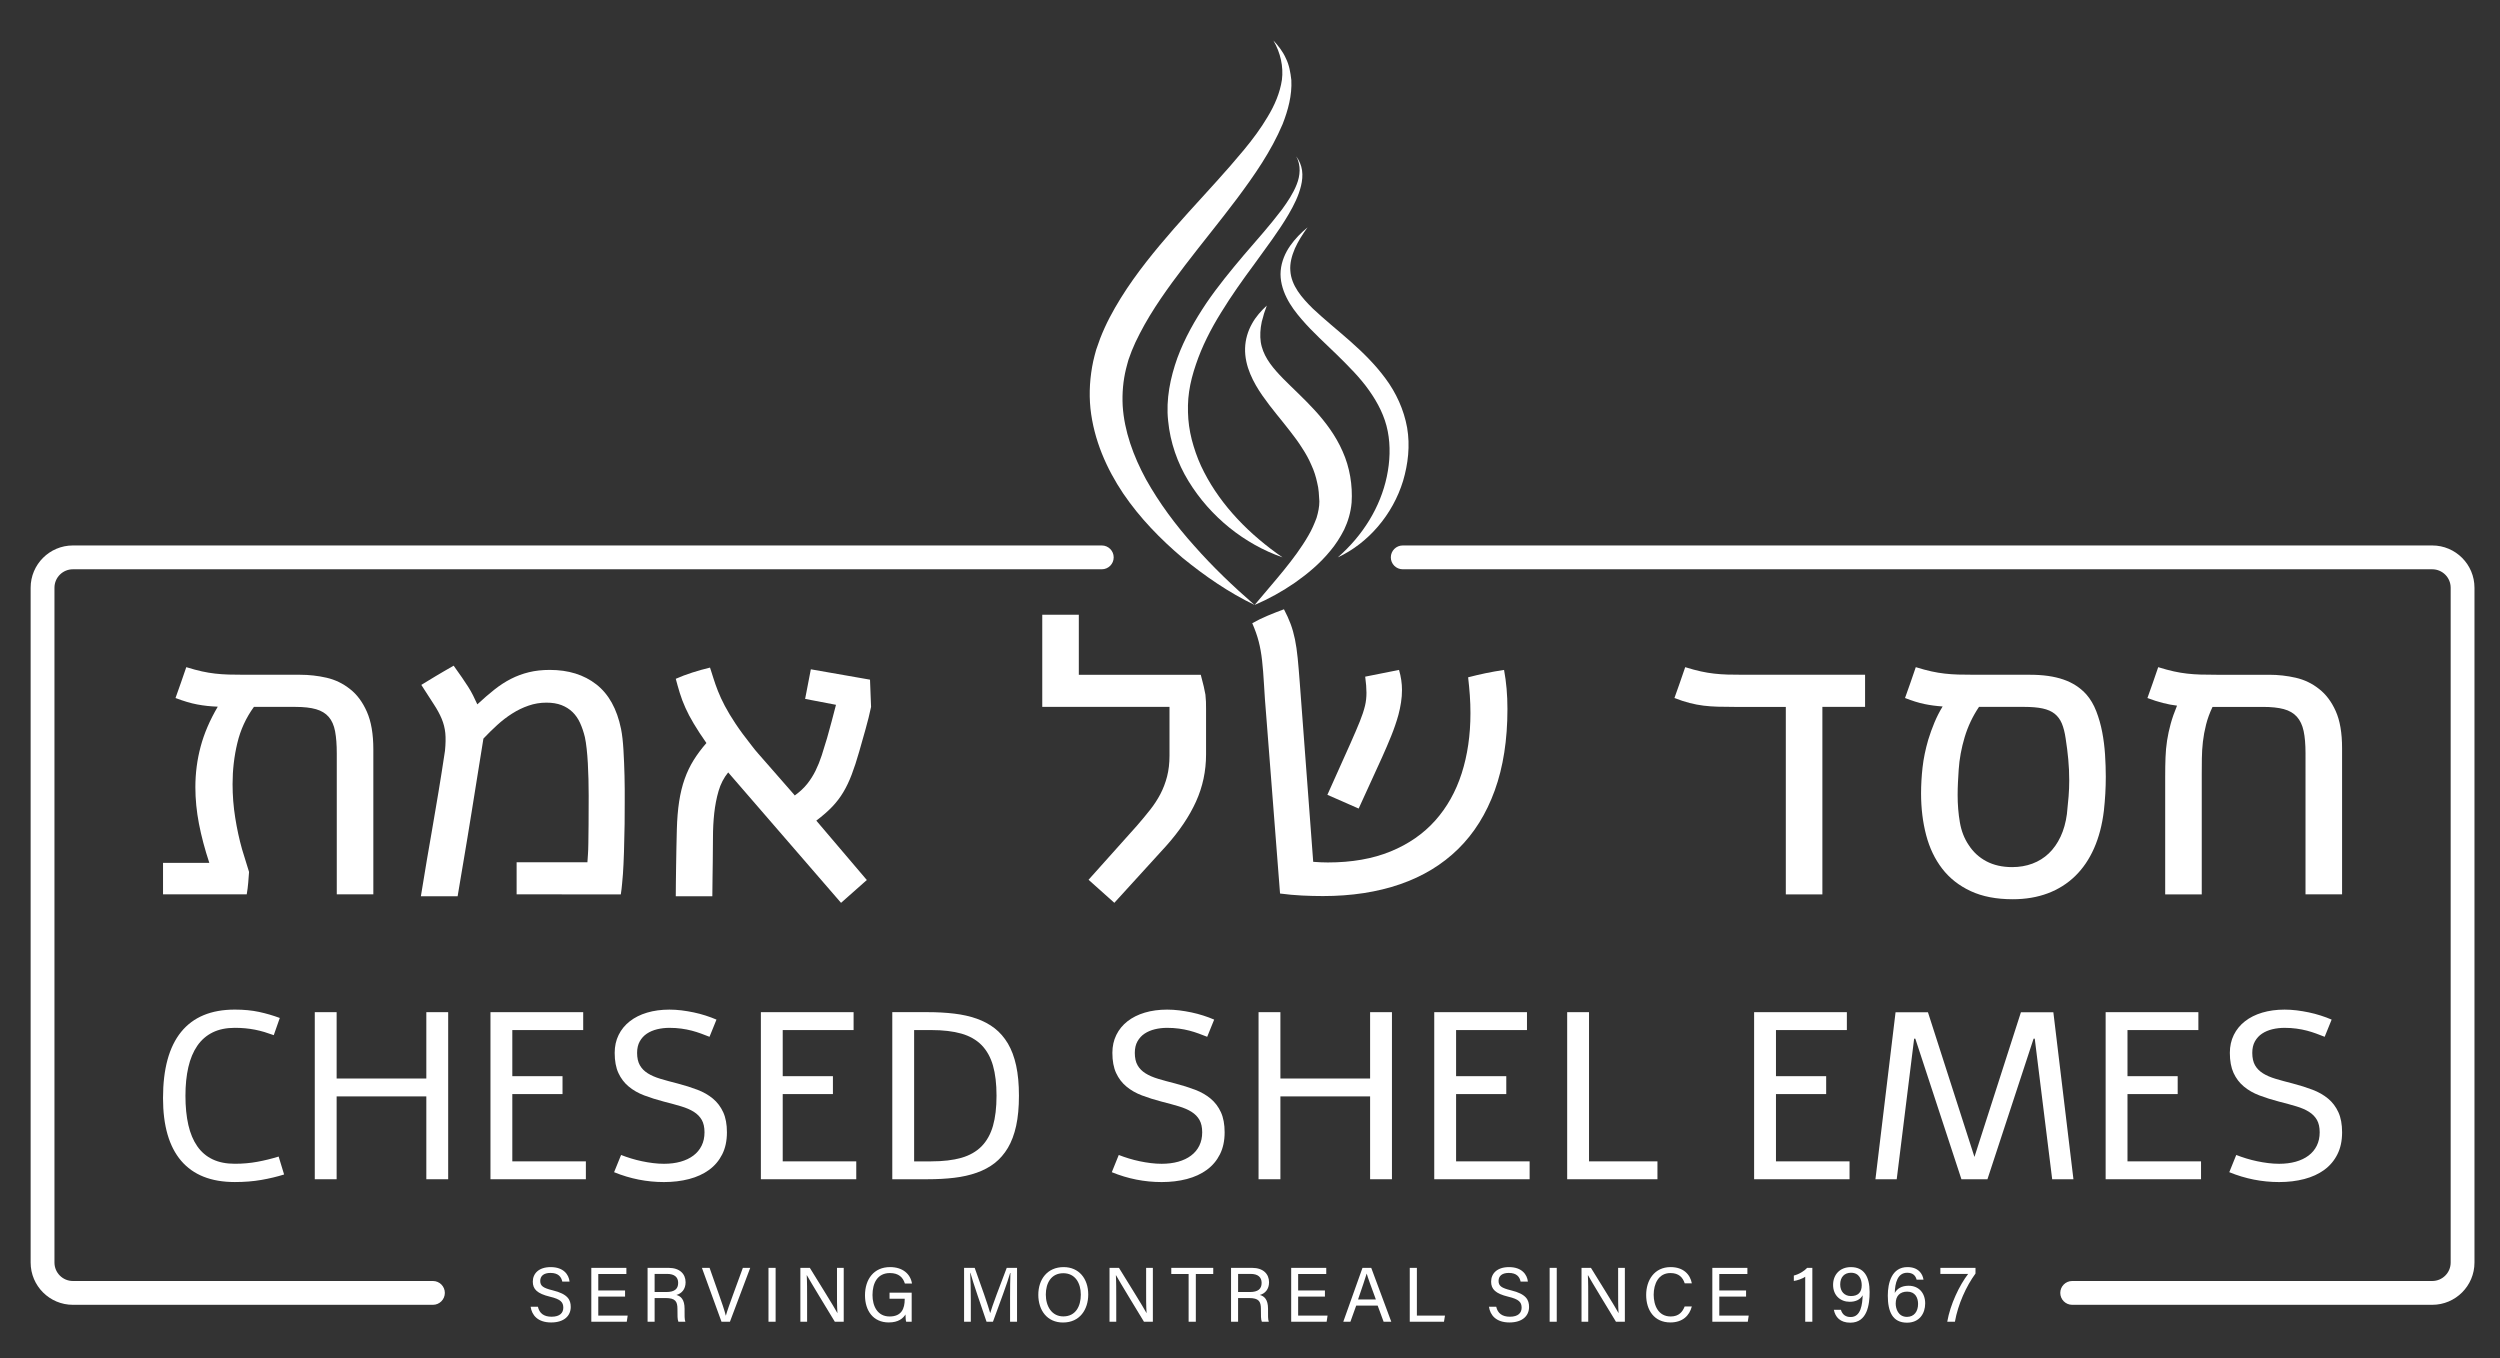<?xml version="1.0" encoding="utf-8"?>
<!-- Generator: Adobe Illustrator 16.0.0, SVG Export Plug-In . SVG Version: 6.00 Build 0)  -->
<!DOCTYPE svg PUBLIC "-//W3C//DTD SVG 1.1//EN" "http://www.w3.org/Graphics/SVG/1.1/DTD/svg11.dtd">
<svg version="1.1" id="Layer_1" xmlns="http://www.w3.org/2000/svg" xmlns:xlink="http://www.w3.org/1999/xlink" x="0px" y="0px"
	 width="261.334px" height="142px" viewBox="0 0 261.334 142" enable-background="new 0 0 261.334 142" xml:space="preserve">
<rect x="0" y="0" width="261.334" height="142" fill="#333333" stroke="none"/>
<g>
	<path fill="#FFFFFF" d="M139.844,58.265c2.635-2.296,4.454-5.258,5.125-8.446c0.334-1.587,0.397-3.219,0.096-4.74
		c-0.295-1.534-1.018-2.955-1.953-4.271c-0.932-1.328-2.123-2.505-3.337-3.704c-1.218-1.197-2.532-2.35-3.71-3.725
		c-0.589-0.683-1.16-1.42-1.579-2.277c-0.422-0.846-0.699-1.836-0.611-2.813c0.089-0.976,0.478-1.861,0.992-2.598
		c0.519-0.74,1.143-1.369,1.817-1.923c-0.51,0.708-0.98,1.437-1.323,2.203c-0.328,0.768-0.542,1.565-0.476,2.333
		c0.097,1.545,1.188,2.812,2.361,3.963c2.421,2.282,5.385,4.305,7.584,7.298c1.104,1.479,1.924,3.257,2.262,5.139
		c0.325,1.896,0.098,3.798-0.422,5.562C145.592,53.799,143.026,56.787,139.844,58.265"/>
	<path fill="#FFFFFF" d="M133.109,4.23c0.509,0.54,0.987,1.146,1.302,1.857c0.355,0.699,0.486,1.488,0.577,2.28
		c0.084,1.598-0.346,3.165-0.912,4.609c-1.216,2.875-2.976,5.378-4.761,7.776c-1.796,2.394-3.679,4.674-5.443,6.987
		c-1.762,2.308-3.447,4.644-4.711,7.098c-0.323,0.608-0.613,1.232-0.86,1.849l-0.337,0.92c-0.099,0.311-0.164,0.628-0.254,0.941
		c-0.309,1.26-0.42,2.56-0.352,3.87c0.164,2.624,1.104,5.243,2.444,7.703c1.371,2.449,3.093,4.78,5.038,6.941
		c1.927,2.187,4.056,4.225,6.307,6.178c-2.696-1.297-5.179-3.01-7.523-4.918c-2.303-1.952-4.46-4.151-6.212-6.735
		c-1.731-2.579-3.068-5.59-3.424-8.885c-0.166-1.642-0.055-3.323,0.291-4.946c0.101-0.403,0.19-0.81,0.311-1.205l0.413-1.168
		c0.296-0.759,0.625-1.482,0.99-2.183c1.467-2.804,3.318-5.256,5.243-7.568c1.93-2.313,3.956-4.48,5.921-6.655
		c0.982-1.087,1.942-2.182,2.862-3.293c0.92-1.111,1.779-2.26,2.493-3.475c0.731-1.205,1.287-2.495,1.492-3.867
		C134.176,6.976,133.865,5.525,133.109,4.23"/>
	<path fill="#FFFFFF" d="M131.148,63.24c2.045-2.459,4.191-4.768,5.62-7.254c0.366-0.613,0.626-1.242,0.855-1.844
		c0.183-0.609,0.297-1.19,0.295-1.726c-0.039-0.658-0.06-1.317-0.225-1.942c-0.134-0.632-0.324-1.252-0.606-1.851
		c-0.256-0.606-0.581-1.201-0.968-1.783c-0.368-0.593-0.797-1.169-1.253-1.755c-0.9-1.177-1.944-2.354-2.896-3.725
		c-0.476-0.686-0.928-1.434-1.275-2.266c-0.347-0.827-0.57-1.762-0.542-2.691c0.027-0.93,0.299-1.81,0.716-2.551
		c0.408-0.75,0.966-1.363,1.552-1.909c-0.113,0.394-0.286,0.745-0.367,1.131c-0.05,0.188-0.11,0.369-0.155,0.553l-0.098,0.554
		c-0.097,0.734-0.081,1.431,0.096,2.06c0.34,1.256,1.218,2.295,2.244,3.345c1.036,1.047,2.197,2.099,3.311,3.318
		c1.105,1.214,2.173,2.621,2.9,4.288c0.744,1.654,1.054,3.545,0.938,5.344c-0.089,1.031-0.378,1.977-0.776,2.82
		c-0.417,0.821-0.902,1.576-1.457,2.231c-1.091,1.335-2.364,2.388-3.689,3.32C134.032,61.829,132.629,62.608,131.148,63.24"/>
	<path fill="#FFFFFF" d="M134.069,58.265c-3.98-1.392-7.542-4.224-9.836-7.98c-1.149-1.877-1.906-4.039-2.123-6.287
		c-0.249-2.256,0.236-4.542,0.966-6.585c0.76-2.063,1.84-3.953,3.029-5.727c1.205-1.765,2.55-3.4,3.901-5.001
		c1.368-1.587,2.753-3.139,3.993-4.775c0.604-0.827,1.175-1.681,1.545-2.618c0.369-0.922,0.474-2.006-0.045-2.945
		c0.315,0.418,0.533,0.924,0.609,1.464c0.077,0.54,0.018,1.093-0.109,1.621c-0.255,1.061-0.751,2.03-1.284,2.948
		c-1.073,1.843-2.365,3.506-3.575,5.201c-1.238,1.673-2.436,3.357-3.5,5.098c-1.076,1.731-1.996,3.54-2.627,5.417
		c-0.319,0.932-0.578,1.899-0.713,2.846c-0.141,0.951-0.148,1.912-0.08,2.869c0.077,0.957,0.266,1.909,0.554,2.837
		c0.282,0.929,0.642,1.846,1.101,2.722C127.693,52.9,130.615,55.888,134.069,58.265"/>
	<path fill="#FFFFFF" d="M21.88,90.199c-0.471-1.428-0.833-2.791-1.083-4.087c-0.25-1.297-0.375-2.57-0.375-3.822
		c0-1.458,0.184-2.876,0.553-4.254c0.368-1.377,0.965-2.764,1.789-4.164c-0.382-0.015-0.748-0.041-1.092-0.077
		c-0.348-0.038-0.697-0.089-1.05-0.155s-0.715-0.154-1.083-0.266c-0.368-0.11-0.766-0.245-1.193-0.407
		c0.191-0.53,0.378-1.061,0.563-1.591c0.184-0.53,0.373-1.075,0.564-1.635c0.619,0.191,1.163,0.339,1.635,0.442
		c0.471,0.104,0.931,0.18,1.38,0.231c0.449,0.051,0.92,0.085,1.414,0.1c0.493,0.015,1.072,0.022,1.735,0.022h5.745
		c0.928,0,1.844,0.103,2.751,0.309c0.904,0.207,1.726,0.604,2.462,1.192c0.722,0.561,1.307,1.349,1.756,2.365
		c0.45,1.016,0.675,2.326,0.675,3.933v15.155h-3.822V78.755c0-0.912-0.058-1.683-0.176-2.31c-0.118-0.626-0.339-1.127-0.663-1.502
		c-0.324-0.376-0.766-0.644-1.326-0.806s-1.281-0.243-2.165-0.243h-4.331c-0.825,1.135-1.404,2.394-1.733,3.777
		c-0.333,1.385-0.498,2.814-0.498,4.286c0,1.194,0.091,2.367,0.277,3.523c0.182,1.156,0.422,2.258,0.717,3.305l0.729,2.363
		c-0.03,0.383-0.059,0.762-0.088,1.138c-0.03,0.375-0.082,0.778-0.155,1.204h-8.749v-3.292H21.88z"/>
	<path fill="#FFFFFF" d="M43.996,93.689c0.236-1.457,0.445-2.729,0.629-3.812c0.185-1.082,0.351-2.042,0.498-2.882
		c0.147-0.84,0.276-1.596,0.386-2.266c0.111-0.67,0.221-1.325,0.332-1.966c0.11-0.641,0.217-1.3,0.32-1.977
		c0.104-0.678,0.221-1.444,0.354-2.299c0.074-0.735,0.084-1.358,0.034-1.866c-0.053-0.509-0.177-1.002-0.376-1.48
		c-0.198-0.479-0.475-0.987-0.828-1.525c-0.354-0.537-0.789-1.211-1.304-2.021c0.294-0.176,0.56-0.339,0.796-0.486
		c0.235-0.147,0.479-0.294,0.729-0.442c0.25-0.147,0.519-0.305,0.807-0.476c0.286-0.169,0.636-0.372,1.049-0.606
		c0.339,0.471,0.63,0.884,0.872,1.237c0.245,0.354,0.462,0.681,0.653,0.983c0.191,0.301,0.36,0.6,0.508,0.895
		c0.146,0.295,0.294,0.604,0.442,0.929c0.619-0.574,1.21-1.088,1.778-1.537c0.566-0.449,1.145-0.825,1.734-1.126
		c0.588-0.301,1.215-0.533,1.877-0.695c0.663-0.163,1.392-0.243,2.187-0.243c1.944,0,3.565,0.502,4.861,1.512
		c1.295,1.009,2.158,2.56,2.585,4.652c0.118,0.589,0.202,1.321,0.253,2.198c0.052,0.875,0.088,1.782,0.112,2.717
		c0.021,0.935,0.028,1.849,0.021,2.739c-0.007,0.892-0.011,1.654-0.011,2.287c-0.014,1.017-0.037,1.989-0.066,2.917
		c-0.03,0.928-0.066,1.701-0.11,2.319c-0.029,0.324-0.059,0.663-0.089,1.018c-0.029,0.353-0.073,0.721-0.132,1.104H54.004v-3.358
		h7.401c0.015-0.25,0.034-0.522,0.055-0.817c0.023-0.294,0.037-0.688,0.043-1.182c0.007-0.494,0.015-1.135,0.023-1.923
		c0.006-0.787,0.011-1.8,0.011-3.037c0-0.56-0.008-1.132-0.022-1.713c-0.015-0.582-0.037-1.142-0.066-1.679
		c-0.029-0.538-0.071-1.042-0.123-1.514c-0.051-0.471-0.113-0.876-0.187-1.215c-0.132-0.544-0.302-1.043-0.508-1.492
		c-0.206-0.448-0.471-0.827-0.794-1.137c-0.325-0.31-0.708-0.55-1.15-0.719c-0.441-0.17-0.964-0.254-1.569-0.254
		c-0.648,0-1.271,0.104-1.866,0.311c-0.598,0.205-1.168,0.48-1.713,0.828c-0.545,0.345-1.068,0.747-1.569,1.204
		c-0.5,0.456-0.979,0.928-1.437,1.414c-0.265,1.635-0.496,3.078-0.696,4.33c-0.197,1.251-0.378,2.375-0.54,3.369
		c-0.163,0.993-0.307,1.877-0.432,2.649c-0.125,0.774-0.246,1.5-0.364,2.178c-0.119,0.678-0.229,1.334-0.332,1.967
		c-0.104,0.634-0.213,1.296-0.332,1.987H43.996z"/>
	<path fill="#FFFFFF" d="M70.641,93.689c0-0.411,0.003-0.883,0.011-1.413c0.006-0.53,0.014-1.102,0.023-1.713
		c0.006-0.611,0.017-1.24,0.032-1.888c0.015-0.648,0.03-1.297,0.045-1.944c0.029-1.105,0.11-2.089,0.242-2.95
		c0.133-0.862,0.324-1.646,0.575-2.353c0.25-0.707,0.564-1.362,0.939-1.967c0.376-0.604,0.821-1.2,1.336-1.79
		c-0.515-0.735-0.954-1.406-1.313-2.01c-0.362-0.604-0.653-1.157-0.874-1.656c-0.236-0.517-0.434-1.04-0.597-1.569
		c-0.162-0.531-0.301-1.023-0.419-1.48c0.531-0.236,1.105-0.454,1.724-0.652c0.619-0.199,1.237-0.372,1.855-0.519
		c0.06,0.176,0.114,0.349,0.167,0.519c0.05,0.169,0.105,0.342,0.165,0.519c0.147,0.472,0.313,0.943,0.498,1.414
		c0.183,0.472,0.423,0.987,0.717,1.547s0.666,1.179,1.115,1.855c0.449,0.678,1.013,1.443,1.691,2.298
		c0.235,0.31,0.466,0.593,0.694,0.85c0.229,0.259,0.498,0.564,0.807,0.919c0.309,0.353,0.693,0.79,1.149,1.313
		c0.457,0.523,1.046,1.198,1.768,2.022l0.088,0.111c0.53-0.384,0.965-0.788,1.304-1.216c0.339-0.427,0.629-0.888,0.873-1.382
		c0.242-0.493,0.456-1.023,0.64-1.59c0.184-0.567,0.372-1.175,0.563-1.822c0.162-0.575,0.32-1.153,0.476-1.735
		c0.153-0.582,0.305-1.159,0.453-1.733l-3.226-0.618l0.597-3.094l6.186,1.083l0.11,2.85c-0.147,0.707-0.338,1.48-0.574,2.32
		c-0.235,0.839-0.456,1.619-0.663,2.342c-0.265,0.928-0.528,1.73-0.786,2.407c-0.257,0.678-0.547,1.289-0.872,1.834
		c-0.324,0.546-0.711,1.054-1.16,1.525c-0.45,0.471-1.005,0.957-1.668,1.458l5.28,6.208l-2.695,2.386L76.12,80.743
		c-0.457,0.561-0.792,1.208-1.006,1.944s-0.363,1.513-0.453,2.33c-0.088,0.817-0.132,1.665-0.132,2.54
		c0,0.878-0.007,1.743-0.022,2.599c-0.015,0.471-0.022,0.981-0.022,1.534c0,0.552-0.007,1.219-0.022,1.999H70.641z"/>
	<path fill="#FFFFFF" d="M112.773,64.262v6.274h12.748c0.132,0.485,0.235,0.891,0.31,1.215c0.074,0.324,0.132,0.612,0.177,0.862
		c0.029,0.265,0.046,0.511,0.056,0.738c0.006,0.229,0.01,0.477,0.01,0.741v4.772c0,1.738-0.35,3.381-1.05,4.927
		c-0.7,1.547-1.741,3.094-3.125,4.641l-5.413,5.942l-2.696-2.408l5.06-5.656c0.486-0.56,0.939-1.104,1.357-1.635
		c0.422-0.529,0.781-1.082,1.085-1.656c0.3-0.575,0.536-1.19,0.706-1.846c0.168-0.655,0.254-1.38,0.254-2.176v-5.104h-13.301v-9.632
		H112.773z"/>
	<path fill="#FFFFFF" d="M132.383,75.068c-0.118-1.399-0.203-2.575-0.253-3.525c-0.054-0.95-0.119-1.785-0.201-2.507
		c-0.081-0.721-0.197-1.381-0.353-1.978c-0.153-0.596-0.378-1.232-0.673-1.91c0.516-0.294,1.057-0.56,1.625-0.795
		c0.565-0.236,1.13-0.456,1.689-0.663c0.279,0.53,0.511,1.042,0.696,1.535c0.183,0.492,0.334,1.027,0.453,1.602
		c0.117,0.574,0.213,1.23,0.286,1.966c0.073,0.737,0.147,1.613,0.222,2.63l1.401,18.667c0.53,0.043,1.039,0.066,1.524,0.066
		c2.504,0,4.691-0.384,6.562-1.149c1.871-0.767,3.425-1.842,4.662-3.226c1.237-1.385,2.161-3.032,2.773-4.939
		c0.61-1.907,0.916-4.002,0.916-6.285c0-0.633-0.021-1.259-0.065-1.877c-0.045-0.619-0.104-1.245-0.178-1.878
		c0.619-0.162,1.23-0.306,1.834-0.431c0.604-0.125,1.245-0.239,1.922-0.341c0.118,0.633,0.207,1.288,0.266,1.966
		c0.059,0.677,0.088,1.384,0.088,2.121c0,3.226-0.441,6.061-1.325,8.507c-0.884,2.444-2.158,4.484-3.822,6.119
		s-3.69,2.865-6.075,3.69c-2.387,0.824-5.075,1.236-8.064,1.236c-0.722,0-1.456-0.019-2.197-0.056
		c-0.745-0.037-1.507-0.105-2.288-0.209L132.383,75.068z M146.246,70.029c0.205,0.707,0.309,1.406,0.309,2.098
		c0,0.428-0.032,0.857-0.1,1.292c-0.065,0.435-0.158,0.873-0.275,1.315c-0.206,0.736-0.457,1.468-0.752,2.197
		c-0.295,0.729-0.611,1.47-0.95,2.221l-2.452,5.369l-3.27-1.436l2.408-5.369c0.412-0.929,0.739-1.694,0.983-2.298
		c0.242-0.604,0.423-1.148,0.541-1.635c0.103-0.428,0.154-0.884,0.154-1.37c0-0.457-0.044-1.016-0.133-1.679L146.246,70.029z"/>
	<path fill="#FFFFFF" d="M181.308,73.895c-0.647,0-1.229-0.007-1.745-0.022c-0.516-0.015-1.014-0.051-1.49-0.109
		c-0.479-0.06-0.963-0.152-1.448-0.278c-0.486-0.124-1.016-0.297-1.591-0.519c0.191-0.529,0.379-1.06,0.564-1.59
		c0.183-0.53,0.371-1.075,0.563-1.635c0.619,0.192,1.163,0.339,1.635,0.442c0.472,0.104,0.932,0.18,1.381,0.231
		c0.448,0.051,0.92,0.085,1.415,0.1c0.492,0.015,1.07,0.021,1.733,0.021h12.638v3.359h-4.463v19.597h-3.822V73.895H181.308z"/>
	<path fill="#FFFFFF" d="M212.238,70.536c1.341,0,2.493,0.165,3.459,0.497c0.964,0.332,1.764,0.852,2.397,1.558
		c0.427,0.487,0.772,1.071,1.037,1.756c0.266,0.686,0.472,1.411,0.619,2.177c0.147,0.767,0.246,1.551,0.298,2.353
		c0.051,0.803,0.078,1.58,0.078,2.331c0,1.149-0.066,2.328-0.199,3.535c-0.177,1.473-0.519,2.784-1.028,3.934
		c-0.507,1.148-1.166,2.116-1.977,2.904c-0.81,0.788-1.765,1.39-2.86,1.802c-1.099,0.411-2.316,0.618-3.658,0.618
		c-1.723,0-3.19-0.284-4.407-0.852c-1.214-0.566-2.205-1.348-2.971-2.342s-1.325-2.165-1.68-3.514
		c-0.353-1.348-0.53-2.801-0.53-4.362c0-0.883,0.053-1.786,0.155-2.707s0.302-1.888,0.597-2.904
		c0.191-0.619,0.408-1.221,0.651-1.802c0.243-0.582,0.526-1.137,0.852-1.668c-0.664-0.044-1.297-0.129-1.901-0.254
		c-0.604-0.125-1.281-0.335-2.032-0.63c0.192-0.529,0.378-1.06,0.564-1.59c0.182-0.53,0.37-1.075,0.562-1.635
		c0.619,0.192,1.165,0.339,1.636,0.442c0.473,0.104,0.932,0.18,1.382,0.231c0.447,0.051,0.919,0.085,1.413,0.1
		c0.492,0.015,1.071,0.021,1.734,0.021H212.238z M206.871,73.895c-0.664,0.986-1.164,2.048-1.503,3.182s-0.545,2.261-0.619,3.38
		c-0.029,0.442-0.055,0.884-0.077,1.326c-0.021,0.441-0.033,0.883-0.033,1.325c0,1.001,0.077,1.951,0.233,2.851
		c0.152,0.898,0.459,1.687,0.916,2.364c0.471,0.735,1.09,1.306,1.855,1.711c0.766,0.404,1.664,0.608,2.695,0.608
		c0.767,0,1.474-0.123,2.121-0.366c0.648-0.242,1.219-0.599,1.712-1.069c0.493-0.473,0.902-1.054,1.227-1.746
		s0.545-1.479,0.663-2.363c0.073-0.664,0.132-1.279,0.177-1.847c0.044-0.566,0.066-1.114,0.066-1.645
		c0-0.781-0.033-1.525-0.101-2.232c-0.064-0.706-0.157-1.436-0.275-2.187c-0.089-0.619-0.222-1.139-0.397-1.559
		c-0.177-0.42-0.427-0.758-0.751-1.017c-0.324-0.257-0.744-0.441-1.26-0.552c-0.515-0.111-1.156-0.165-1.922-0.165H206.871z"/>
	<path fill="#FFFFFF" d="M226.335,81.186c0-0.722,0.01-1.389,0.034-2.001c0.021-0.611,0.076-1.202,0.164-1.777
		c0.09-0.574,0.214-1.156,0.376-1.745c0.162-0.59,0.383-1.223,0.663-1.899c-0.486-0.059-0.977-0.152-1.468-0.278
		c-0.496-0.124-1.036-0.297-1.626-0.519c0.192-0.529,0.379-1.06,0.564-1.59c0.183-0.53,0.371-1.075,0.563-1.635
		c0.619,0.192,1.164,0.339,1.635,0.442c0.472,0.104,0.931,0.18,1.382,0.231c0.448,0.051,0.919,0.085,1.415,0.1
		c0.491,0.015,1.07,0.022,1.732,0.022h5.458c0.928,0,1.844,0.103,2.751,0.309c0.904,0.207,1.72,0.597,2.44,1.171
		c0.723,0.56,1.304,1.333,1.745,2.319c0.442,0.987,0.663,2.276,0.663,3.867v15.288h-3.822V78.755c0-0.942-0.065-1.724-0.198-2.342
		s-0.369-1.116-0.707-1.491c-0.339-0.376-0.795-0.641-1.37-0.797c-0.574-0.154-1.297-0.23-2.165-0.23h-5.28
		c-0.295,0.619-0.521,1.232-0.674,1.844c-0.155,0.611-0.265,1.212-0.333,1.801c-0.064,0.59-0.103,1.168-0.108,1.734
		c-0.009,0.567-0.012,1.123-0.012,1.669v12.549h-3.822V81.186z"/>
	<path fill="#FFFFFF" d="M29.698,122.773c-0.753,0.235-1.549,0.425-2.386,0.57c-0.839,0.146-1.761,0.22-2.764,0.22
		c-2.479,0-4.349-0.741-5.612-2.223c-1.263-1.482-1.895-3.664-1.895-6.548c0-3.062,0.632-5.369,1.895-6.924
		c1.263-1.554,3.134-2.331,5.612-2.331c0.939,0,1.783,0.081,2.531,0.242c0.75,0.162,1.473,0.374,2.169,0.632l-0.631,1.798
		c-0.333-0.122-0.661-0.232-0.983-0.329c-0.324-0.096-0.651-0.177-0.978-0.242c-0.329-0.064-0.667-0.112-1.015-0.146
		c-0.348-0.032-0.713-0.049-1.093-0.049c-0.9,0-1.672,0.16-2.32,0.48c-0.648,0.32-1.183,0.785-1.604,1.396
		c-0.421,0.612-0.733,1.356-0.936,2.235c-0.202,0.879-0.303,1.876-0.303,2.993c0,1.151,0.102,2.167,0.303,3.05
		c0.202,0.883,0.515,1.626,0.936,2.229c0.421,0.603,0.956,1.059,1.604,1.365c0.648,0.309,1.42,0.462,2.32,0.462
		c0.826,0,1.61-0.068,2.356-0.207c0.746-0.137,1.486-0.318,2.223-0.547L29.698,122.773z"/>
	<polygon fill="#FFFFFF" points="44.566,105.805 46.85,105.805 46.85,123.271 44.566,123.271 44.566,114.611 35.189,114.611 
		35.189,123.271 32.905,123.271 32.905,105.805 35.189,105.805 35.189,112.741 44.566,112.741 	"/>
	<polygon fill="#FFFFFF" points="51.271,105.805 60.964,105.805 60.964,107.676 53.554,107.676 53.554,112.497 58.802,112.497 
		58.802,114.368 53.554,114.368 53.554,121.401 61.243,121.401 61.243,123.271 51.271,123.271 	"/>
	<path fill="#FFFFFF" d="M64.924,120.733c0.333,0.13,0.683,0.252,1.05,0.364c0.369,0.113,0.746,0.211,1.131,0.291
		c0.384,0.082,0.77,0.146,1.159,0.194c0.388,0.049,0.77,0.073,1.142,0.073c0.64,0,1.219-0.073,1.737-0.219
		c0.518-0.146,0.964-0.357,1.336-0.638c0.372-0.278,0.661-0.624,0.862-1.032c0.202-0.408,0.304-0.877,0.304-1.402
		c0-0.526-0.095-0.958-0.286-1.294c-0.19-0.335-0.465-0.617-0.826-0.845c-0.361-0.227-0.803-0.419-1.33-0.576
		c-0.527-0.158-1.125-0.323-1.798-0.492c-0.745-0.195-1.431-0.411-2.058-0.649c-0.629-0.239-1.171-0.549-1.628-0.931
		c-0.458-0.379-0.816-0.852-1.076-1.414c-0.259-0.563-0.388-1.265-0.388-2.107c0-0.688,0.138-1.313,0.413-1.871
		s0.664-1.034,1.167-1.427c0.502-0.394,1.105-0.695,1.81-0.906c0.704-0.209,1.481-0.314,2.332-0.314
		c0.413,0,0.833,0.026,1.263,0.078c0.43,0.055,0.855,0.124,1.275,0.213c0.422,0.089,0.834,0.198,1.239,0.328
		c0.405,0.13,0.785,0.271,1.142,0.425l-0.728,1.798c-0.292-0.112-0.59-0.227-0.893-0.341c-0.305-0.112-0.626-0.214-0.966-0.303
		c-0.34-0.089-0.703-0.159-1.087-0.212c-0.385-0.053-0.8-0.08-1.245-0.08s-0.87,0.049-1.276,0.146
		c-0.405,0.098-0.763,0.25-1.076,0.456c-0.311,0.207-0.559,0.476-0.746,0.808s-0.28,0.733-0.28,1.203
		c0,0.525,0.096,0.958,0.287,1.294c0.189,0.336,0.465,0.617,0.826,0.844c0.359,0.228,0.803,0.419,1.329,0.577
		c0.527,0.158,1.125,0.321,1.798,0.491c0.746,0.194,1.431,0.412,2.058,0.65c0.628,0.238,1.17,0.549,1.627,0.928
		c0.459,0.382,0.816,0.855,1.076,1.422c0.26,0.567,0.389,1.267,0.389,2.103c0,0.883-0.164,1.65-0.493,2.302
		c-0.327,0.651-0.785,1.192-1.371,1.621c-0.588,0.429-1.285,0.749-2.09,0.959c-0.806,0.211-1.682,0.316-2.63,0.316
		c-1.789,0-3.527-0.344-5.211-1.032L64.924,120.733z"/>
	<polygon fill="#FFFFFF" points="79.537,105.805 89.229,105.805 89.229,107.676 81.82,107.676 81.82,112.497 87.068,112.497 
		87.068,114.368 81.82,114.368 81.82,121.401 89.508,121.401 89.508,123.271 79.537,123.271 	"/>
	<path fill="#FFFFFF" d="M93.274,123.271v-17.467h3.693c0.996,0,1.921,0.051,2.776,0.153c0.854,0.101,1.637,0.276,2.35,0.526
		c0.713,0.253,1.339,0.586,1.877,1.004c0.538,0.417,1.002,0.949,1.39,1.597c0.381,0.647,0.668,1.417,0.863,2.307
		c0.194,0.892,0.291,1.94,0.291,3.146c0,1.207-0.097,2.256-0.291,3.146c-0.194,0.892-0.481,1.66-0.863,2.307
		c-0.388,0.648-0.853,1.182-1.39,1.599c-0.539,0.417-1.165,0.751-1.877,1.002c-0.712,0.251-1.496,0.427-2.35,0.528
		c-0.854,0.102-1.78,0.151-2.776,0.151H93.274z M97.343,121.401c1.238,0,2.289-0.123,3.152-0.37c0.862-0.247,1.568-0.65,2.12-1.209
		c0.542-0.56,0.938-1.27,1.184-2.132c0.247-0.861,0.371-1.913,0.371-3.152c0-1.238-0.124-2.288-0.371-3.151
		c-0.247-0.862-0.642-1.573-1.184-2.133c-0.552-0.559-1.258-0.96-2.12-1.208c-0.863-0.246-1.914-0.37-3.152-0.37h-1.786v13.726
		H97.343z"/>
	<path fill="#FFFFFF" d="M116.948,120.733c0.333,0.13,0.682,0.252,1.05,0.364c0.369,0.113,0.745,0.211,1.131,0.291
		c0.384,0.082,0.771,0.146,1.16,0.194c0.388,0.049,0.77,0.073,1.142,0.073c0.64,0,1.219-0.073,1.737-0.219
		c0.518-0.146,0.964-0.357,1.336-0.638c0.372-0.278,0.661-0.624,0.862-1.032c0.202-0.408,0.304-0.877,0.304-1.402
		c0-0.526-0.096-0.958-0.286-1.294c-0.189-0.335-0.465-0.617-0.826-0.845c-0.36-0.227-0.803-0.419-1.33-0.576
		c-0.526-0.158-1.125-0.323-1.797-0.492c-0.746-0.195-1.431-0.411-2.059-0.649c-0.628-0.239-1.17-0.549-1.627-0.931
		c-0.458-0.379-0.816-0.852-1.076-1.414c-0.259-0.563-0.389-1.265-0.389-2.107c0-0.688,0.138-1.313,0.413-1.871
		s0.663-1.034,1.166-1.427c0.503-0.394,1.106-0.695,1.811-0.906c0.704-0.209,1.481-0.314,2.332-0.314
		c0.413,0,0.833,0.026,1.263,0.078c0.43,0.055,0.854,0.124,1.275,0.213s0.834,0.198,1.239,0.328c0.405,0.13,0.786,0.271,1.142,0.425
		l-0.729,1.798c-0.292-0.112-0.589-0.227-0.892-0.341c-0.305-0.112-0.626-0.214-0.966-0.303s-0.702-0.159-1.087-0.212
		c-0.385-0.053-0.8-0.08-1.244-0.08c-0.446,0-0.871,0.049-1.276,0.146c-0.405,0.098-0.763,0.25-1.076,0.456
		c-0.312,0.207-0.56,0.476-0.747,0.808c-0.187,0.332-0.279,0.733-0.279,1.203c0,0.525,0.095,0.958,0.286,1.294
		c0.19,0.336,0.465,0.617,0.826,0.844c0.36,0.228,0.803,0.419,1.33,0.577c0.526,0.158,1.125,0.321,1.797,0.491
		c0.746,0.194,1.431,0.412,2.059,0.65s1.17,0.549,1.627,0.928c0.458,0.382,0.816,0.855,1.076,1.422
		c0.259,0.567,0.389,1.267,0.389,2.103c0,0.883-0.164,1.65-0.493,2.302c-0.327,0.651-0.785,1.192-1.372,1.621
		c-0.587,0.429-1.284,0.749-2.089,0.959c-0.806,0.211-1.682,0.316-2.63,0.316c-1.79,0-3.527-0.344-5.211-1.032L116.948,120.733z"/>
	<polygon fill="#FFFFFF" points="143.222,105.805 145.505,105.805 145.505,123.271 143.222,123.271 143.222,114.611 
		133.845,114.611 133.845,123.271 131.561,123.271 131.561,105.805 133.845,105.805 133.845,112.741 143.222,112.741 	"/>
	<polygon fill="#FFFFFF" points="149.927,105.805 159.62,105.805 159.62,107.676 152.21,107.676 152.21,112.497 157.457,112.497 
		157.457,114.368 152.21,114.368 152.21,121.401 159.897,121.401 159.897,123.271 149.927,123.271 	"/>
	<polygon fill="#FFFFFF" points="163.823,105.805 166.106,105.805 166.106,121.401 173.259,121.401 173.259,123.271 
		163.823,123.271 	"/>
	<polygon fill="#FFFFFF" points="183.364,105.805 193.059,105.805 193.059,107.676 185.648,107.676 185.648,112.497 
		190.896,112.497 190.896,114.368 185.648,114.368 185.648,121.401 193.339,121.401 193.339,123.271 183.364,123.271 	"/>
	<polygon fill="#FFFFFF" points="211.254,105.817 214.645,105.817 216.744,123.271 214.522,123.271 212.7,108.574 212.579,108.574 
		207.755,123.271 205.035,123.271 200.214,108.574 200.092,108.574 198.271,123.271 196.046,123.271 198.149,105.817 
		201.536,105.817 206.396,120.939 	"/>
	<polygon fill="#FFFFFF" points="220.11,105.805 229.804,105.805 229.804,107.676 222.394,107.676 222.394,112.497 227.641,112.497 
		227.641,114.368 222.394,114.368 222.394,121.401 230.082,121.401 230.082,123.271 220.11,123.271 	"/>
	<path fill="#FFFFFF" d="M233.763,120.733c0.332,0.13,0.683,0.252,1.049,0.364c0.369,0.113,0.747,0.211,1.131,0.291
		c0.385,0.082,0.771,0.146,1.159,0.194s0.771,0.073,1.143,0.073c0.641,0,1.219-0.073,1.737-0.219
		c0.518-0.146,0.964-0.357,1.337-0.638c0.37-0.278,0.66-0.624,0.861-1.032c0.203-0.408,0.305-0.877,0.305-1.402
		c0-0.526-0.096-0.958-0.287-1.294c-0.19-0.335-0.464-0.617-0.826-0.845c-0.359-0.227-0.802-0.419-1.329-0.576
		c-0.526-0.158-1.125-0.323-1.798-0.492c-0.744-0.195-1.432-0.411-2.059-0.649c-0.627-0.239-1.17-0.549-1.627-0.931
		c-0.457-0.379-0.816-0.852-1.076-1.414c-0.258-0.563-0.389-1.265-0.389-2.107c0-0.688,0.14-1.313,0.412-1.871
		c0.276-0.559,0.666-1.034,1.167-1.427c0.504-0.394,1.106-0.695,1.811-0.906c0.705-0.209,1.482-0.314,2.332-0.314
		c0.413,0,0.833,0.026,1.263,0.078c0.43,0.055,0.855,0.124,1.275,0.213c0.422,0.089,0.834,0.198,1.238,0.328
		c0.407,0.13,0.787,0.271,1.143,0.425l-0.729,1.798c-0.292-0.112-0.59-0.227-0.893-0.341c-0.306-0.112-0.626-0.214-0.966-0.303
		s-0.702-0.159-1.088-0.212c-0.385-0.053-0.8-0.08-1.244-0.08c-0.445,0-0.87,0.049-1.276,0.146c-0.404,0.098-0.762,0.25-1.075,0.456
		c-0.312,0.207-0.559,0.476-0.747,0.808c-0.186,0.332-0.278,0.733-0.278,1.203c0,0.525,0.096,0.958,0.285,1.294
		c0.19,0.336,0.467,0.617,0.826,0.844c0.36,0.228,0.805,0.419,1.329,0.577c0.528,0.158,1.127,0.321,1.798,0.491
		c0.747,0.194,1.432,0.412,2.059,0.65c0.63,0.238,1.171,0.549,1.628,0.928c0.459,0.382,0.817,0.855,1.075,1.422
		c0.261,0.567,0.389,1.267,0.389,2.103c0,0.883-0.163,1.65-0.493,2.302c-0.326,0.651-0.783,1.192-1.37,1.621
		c-0.588,0.429-1.283,0.749-2.09,0.959c-0.806,0.211-1.683,0.316-2.63,0.316c-1.789,0-3.527-0.344-5.21-1.032L233.763,120.733z"/>
	<path fill="#FFFFFF" d="M45.256,136.397H7.619c-2.435,0-4.416-1.981-4.416-4.415V61.435c0-2.435,1.98-4.416,4.416-4.416h107.554
		c0.688,0,1.245,0.558,1.245,1.245c0,0.687-0.557,1.245-1.245,1.245H7.619c-1.063,0-1.926,0.864-1.926,1.926v70.547
		c0,1.062,0.863,1.925,1.926,1.925h37.637c0.688,0,1.245,0.558,1.245,1.245S45.943,136.397,45.256,136.397"/>
	<path fill="#FFFFFF" d="M254.251,136.397h-37.638c-0.688,0-1.245-0.558-1.245-1.245s0.558-1.245,1.245-1.245h37.638
		c1.062,0,1.926-0.863,1.926-1.925V61.435c0-1.063-0.864-1.926-1.926-1.926H146.632c-0.688,0-1.244-0.558-1.244-1.245
		c0-0.688,0.557-1.245,1.244-1.245h107.619c2.435,0,4.415,1.981,4.415,4.416v70.547
		C258.666,134.416,256.686,136.397,254.251,136.397"/>
	<path fill="#FFFFFF" d="M56.229,136.597c0.154,0.68,0.615,1.045,1.433,1.045c0.874,0,1.222-0.413,1.222-0.947
		c0-0.566-0.276-0.883-1.4-1.148c-1.327-0.324-1.788-0.777-1.788-1.571c0-0.841,0.615-1.521,1.869-1.521
		c1.343,0,1.893,0.776,1.974,1.514h-0.76c-0.105-0.494-0.413-0.906-1.239-0.906c-0.688,0-1.067,0.308-1.067,0.841
		c0,0.526,0.314,0.736,1.302,0.979c1.603,0.389,1.886,1.011,1.886,1.739c0,0.906-0.672,1.619-2.047,1.619
		c-1.417,0-2.023-0.777-2.145-1.644H56.229z"/>
	<polygon fill="#FFFFFF" points="65.34,135.536 62.54,135.536 62.54,137.527 65.614,137.527 65.518,138.166 61.812,138.166 
		61.812,132.534 65.478,132.534 65.478,133.175 62.54,133.175 62.54,134.897 65.34,134.897 	"/>
	<path fill="#FFFFFF" d="M68.43,135.69v2.476h-0.736v-5.632h2.202c1.156,0,1.771,0.632,1.771,1.506c0,0.736-0.421,1.182-0.963,1.327
		c0.462,0.121,0.857,0.47,0.857,1.44v0.242c0,0.389-0.015,0.883,0.082,1.116h-0.729c-0.105-0.242-0.097-0.679-0.097-1.213v-0.113
		c0-0.802-0.226-1.149-1.238-1.149H68.43z M68.43,135.06h1.223c0.865,0,1.238-0.323,1.238-0.955c0-0.599-0.389-0.938-1.149-0.938
		H68.43V135.06z"/>
	<path fill="#FFFFFF" d="M75.421,138.166l-2.047-5.632h0.801l0.987,2.809c0.292,0.825,0.583,1.659,0.704,2.177h0.016
		c0.122-0.461,0.437-1.336,0.736-2.152l1.036-2.833h0.769l-2.12,5.632H75.421z"/>
	<rect x="80.333" y="132.534" fill="#FFFFFF" width="0.745" height="5.632"/>
	<path fill="#FFFFFF" d="M83.666,138.166v-5.632h0.988c0.81,1.319,2.565,4.119,2.88,4.727h0.008
		c-0.057-0.721-0.049-1.61-0.049-2.524v-2.202h0.704v5.632h-0.93c-0.745-1.221-2.574-4.23-2.921-4.861h-0.017
		c0.041,0.638,0.041,1.593,0.041,2.612v2.249H83.666z"/>
	<path fill="#FFFFFF" d="M95.301,138.166h-0.575c-0.041-0.104-0.064-0.355-0.073-0.76c-0.243,0.396-0.728,0.834-1.748,0.834
		c-1.626,0-2.484-1.23-2.484-2.833c0-1.683,0.923-2.953,2.622-2.953c1.311,0,2.128,0.712,2.29,1.715h-0.745
		c-0.194-0.631-0.639-1.092-1.561-1.092c-1.303,0-1.821,1.044-1.821,2.298c0,1.157,0.518,2.241,1.788,2.241
		c1.262,0,1.578-0.842,1.578-1.788v-0.065h-1.585v-0.639h2.314V138.166z"/>
	<path fill="#FFFFFF" d="M105.585,135.772c0-1.053,0.015-2.112,0.04-2.704h-0.032c-0.242,0.915-1.149,3.326-1.796,5.098h-0.671
		c-0.486-1.439-1.433-4.149-1.684-5.113h-0.024c0.04,0.656,0.064,1.901,0.064,2.872v2.241h-0.704v-5.632h1.109
		c0.639,1.748,1.424,4.006,1.618,4.719h0.009c0.138-0.542,1.06-3.011,1.723-4.719h1.077v5.632h-0.728V135.772z"/>
	<path fill="#FFFFFF" d="M113.757,135.318c0,1.554-0.866,2.929-2.638,2.929c-1.659,0-2.581-1.277-2.581-2.896
		c0-1.609,0.938-2.896,2.646-2.896C112.77,132.454,113.757,133.644,113.757,135.318 M109.323,135.326
		c0,1.214,0.615,2.282,1.829,2.282c1.303,0,1.829-1.077,1.829-2.273c0-1.214-0.59-2.241-1.829-2.241
		C109.881,133.094,109.323,134.129,109.323,135.326"/>
	<path fill="#FFFFFF" d="M115.982,138.166v-5.632h0.987c0.809,1.319,2.565,4.119,2.88,4.727h0.009
		c-0.058-0.721-0.049-1.61-0.049-2.524v-2.202h0.704v5.632h-0.93c-0.745-1.221-2.573-4.23-2.921-4.861h-0.016
		c0.04,0.638,0.04,1.593,0.04,2.612v2.249H115.982z"/>
	<polygon fill="#FFFFFF" points="124.251,133.175 122.439,133.175 122.439,132.534 126.825,132.534 126.825,133.175 
		125.004,133.175 125.004,138.166 124.251,138.166 	"/>
	<path fill="#FFFFFF" d="M129.422,135.69v2.476h-0.736v-5.632h2.201c1.156,0,1.771,0.632,1.771,1.506
		c0,0.736-0.42,1.182-0.963,1.327c0.462,0.121,0.857,0.47,0.857,1.44v0.242c0,0.389-0.016,0.883,0.081,1.116h-0.728
		c-0.105-0.242-0.097-0.679-0.097-1.213v-0.113c0-0.802-0.226-1.149-1.237-1.149H129.422z M129.422,135.06h1.222
		c0.865,0,1.238-0.323,1.238-0.955c0-0.599-0.388-0.938-1.148-0.938h-1.311V135.06z"/>
	<polygon fill="#FFFFFF" points="138.5,135.536 135.7,135.536 135.7,137.527 138.775,137.527 138.678,138.166 134.972,138.166 
		134.972,132.534 138.638,132.534 138.638,133.175 135.7,133.175 135.7,134.897 138.5,134.897 	"/>
	<path fill="#FFFFFF" d="M141.769,136.476l-0.606,1.69h-0.745l2.007-5.632h0.915l2.096,5.632h-0.802l-0.623-1.69H141.769z
		 M143.824,135.837c-0.542-1.481-0.834-2.267-0.955-2.694h-0.008c-0.138,0.476-0.47,1.432-0.898,2.694H143.824z"/>
	<polygon fill="#FFFFFF" points="147.367,132.534 148.112,132.534 148.112,137.526 151.049,137.526 150.944,138.166 
		147.367,138.166 	"/>
	<path fill="#FFFFFF" d="M156.405,136.597c0.153,0.68,0.615,1.045,1.432,1.045c0.875,0,1.223-0.413,1.223-0.947
		c0-0.566-0.275-0.883-1.399-1.148c-1.328-0.324-1.789-0.777-1.789-1.571c0-0.841,0.615-1.521,1.869-1.521
		c1.344,0,1.893,0.776,1.975,1.514h-0.761c-0.104-0.494-0.412-0.906-1.238-0.906c-0.688,0-1.067,0.308-1.067,0.841
		c0,0.526,0.314,0.736,1.303,0.979c1.602,0.389,1.885,1.011,1.885,1.739c0,0.906-0.671,1.619-2.047,1.619
		c-1.416,0-2.023-0.777-2.145-1.644H156.405z"/>
	<rect x="161.989" y="132.534" fill="#FFFFFF" width="0.743" height="5.632"/>
	<path fill="#FFFFFF" d="M165.322,138.166v-5.632h0.986c0.81,1.319,2.565,4.119,2.881,4.727h0.008
		c-0.056-0.721-0.048-1.61-0.048-2.524v-2.202h0.704v5.632h-0.931c-0.745-1.221-2.573-4.23-2.921-4.861h-0.017
		c0.04,0.638,0.04,1.593,0.04,2.612v2.249H165.322z"/>
	<path fill="#FFFFFF" d="M176.853,136.572c-0.251,0.955-0.963,1.668-2.242,1.668c-1.683,0-2.531-1.279-2.531-2.873
		c0-1.529,0.849-2.913,2.556-2.913c1.328,0,2.047,0.761,2.218,1.699h-0.745c-0.202-0.615-0.606-1.076-1.497-1.076
		c-1.245,0-1.747,1.133-1.747,2.266c0,1.108,0.477,2.273,1.78,2.273c0.866,0,1.246-0.502,1.456-1.044H176.853z"/>
	<polygon fill="#FFFFFF" points="182.523,135.536 179.724,135.536 179.724,137.527 182.799,137.527 182.702,138.166 
		178.996,138.166 178.996,132.534 182.661,132.534 182.661,133.175 179.724,133.175 179.724,134.897 182.523,134.897 	"/>
	<path fill="#FFFFFF" d="M188.706,138.166v-4.709c-0.252,0.203-0.883,0.413-1.19,0.445v-0.566c0.51-0.121,1.068-0.445,1.384-0.802
		h0.551v5.632H188.706z"/>
	<path fill="#FFFFFF" d="M192.436,136.921c0.154,0.494,0.484,0.753,1.02,0.753c1.093,0,1.222-1.368,1.255-2.274
		c-0.268,0.47-0.745,0.68-1.352,0.68c-0.963,0-1.74-0.647-1.74-1.771c0-1.036,0.688-1.854,1.862-1.854
		c1.342,0,1.957,0.954,1.957,2.605c0,1.312-0.242,3.204-2.016,3.204c-1.067,0-1.568-0.583-1.723-1.343H192.436z M192.363,134.267
		c0,0.752,0.461,1.214,1.117,1.214c0.735,0,1.132-0.372,1.132-1.133c0-0.583-0.242-1.303-1.125-1.303
		C192.816,133.045,192.363,133.489,192.363,134.267"/>
	<path fill="#FFFFFF" d="M200.35,133.765c-0.114-0.421-0.381-0.712-0.972-0.72c-1.036-0.008-1.286,1.101-1.312,2.112
		c0.243-0.438,0.697-0.753,1.449-0.753c1.052,0,1.731,0.744,1.731,1.845c0,1.06-0.606,2.015-1.901,2.015
		c-1.505,0-2.007-1.141-2.007-2.832c0-1.327,0.413-2.978,2.056-2.978c1.141,0,1.586,0.704,1.675,1.311H200.35z M200.503,136.306
		c0-0.64-0.292-1.287-1.133-1.287c-0.744,0-1.206,0.43-1.206,1.247c0,0.509,0.243,1.392,1.182,1.392
		C200.098,137.657,200.503,137.082,200.503,136.306"/>
	<path fill="#FFFFFF" d="M206.506,132.534v0.592c-0.971,1.327-1.828,3.212-2.152,5.04h-0.801c0.315-1.812,1.262-3.795,2.185-5
		h-2.904v-0.632H206.506z"/>
</g>
</svg>
